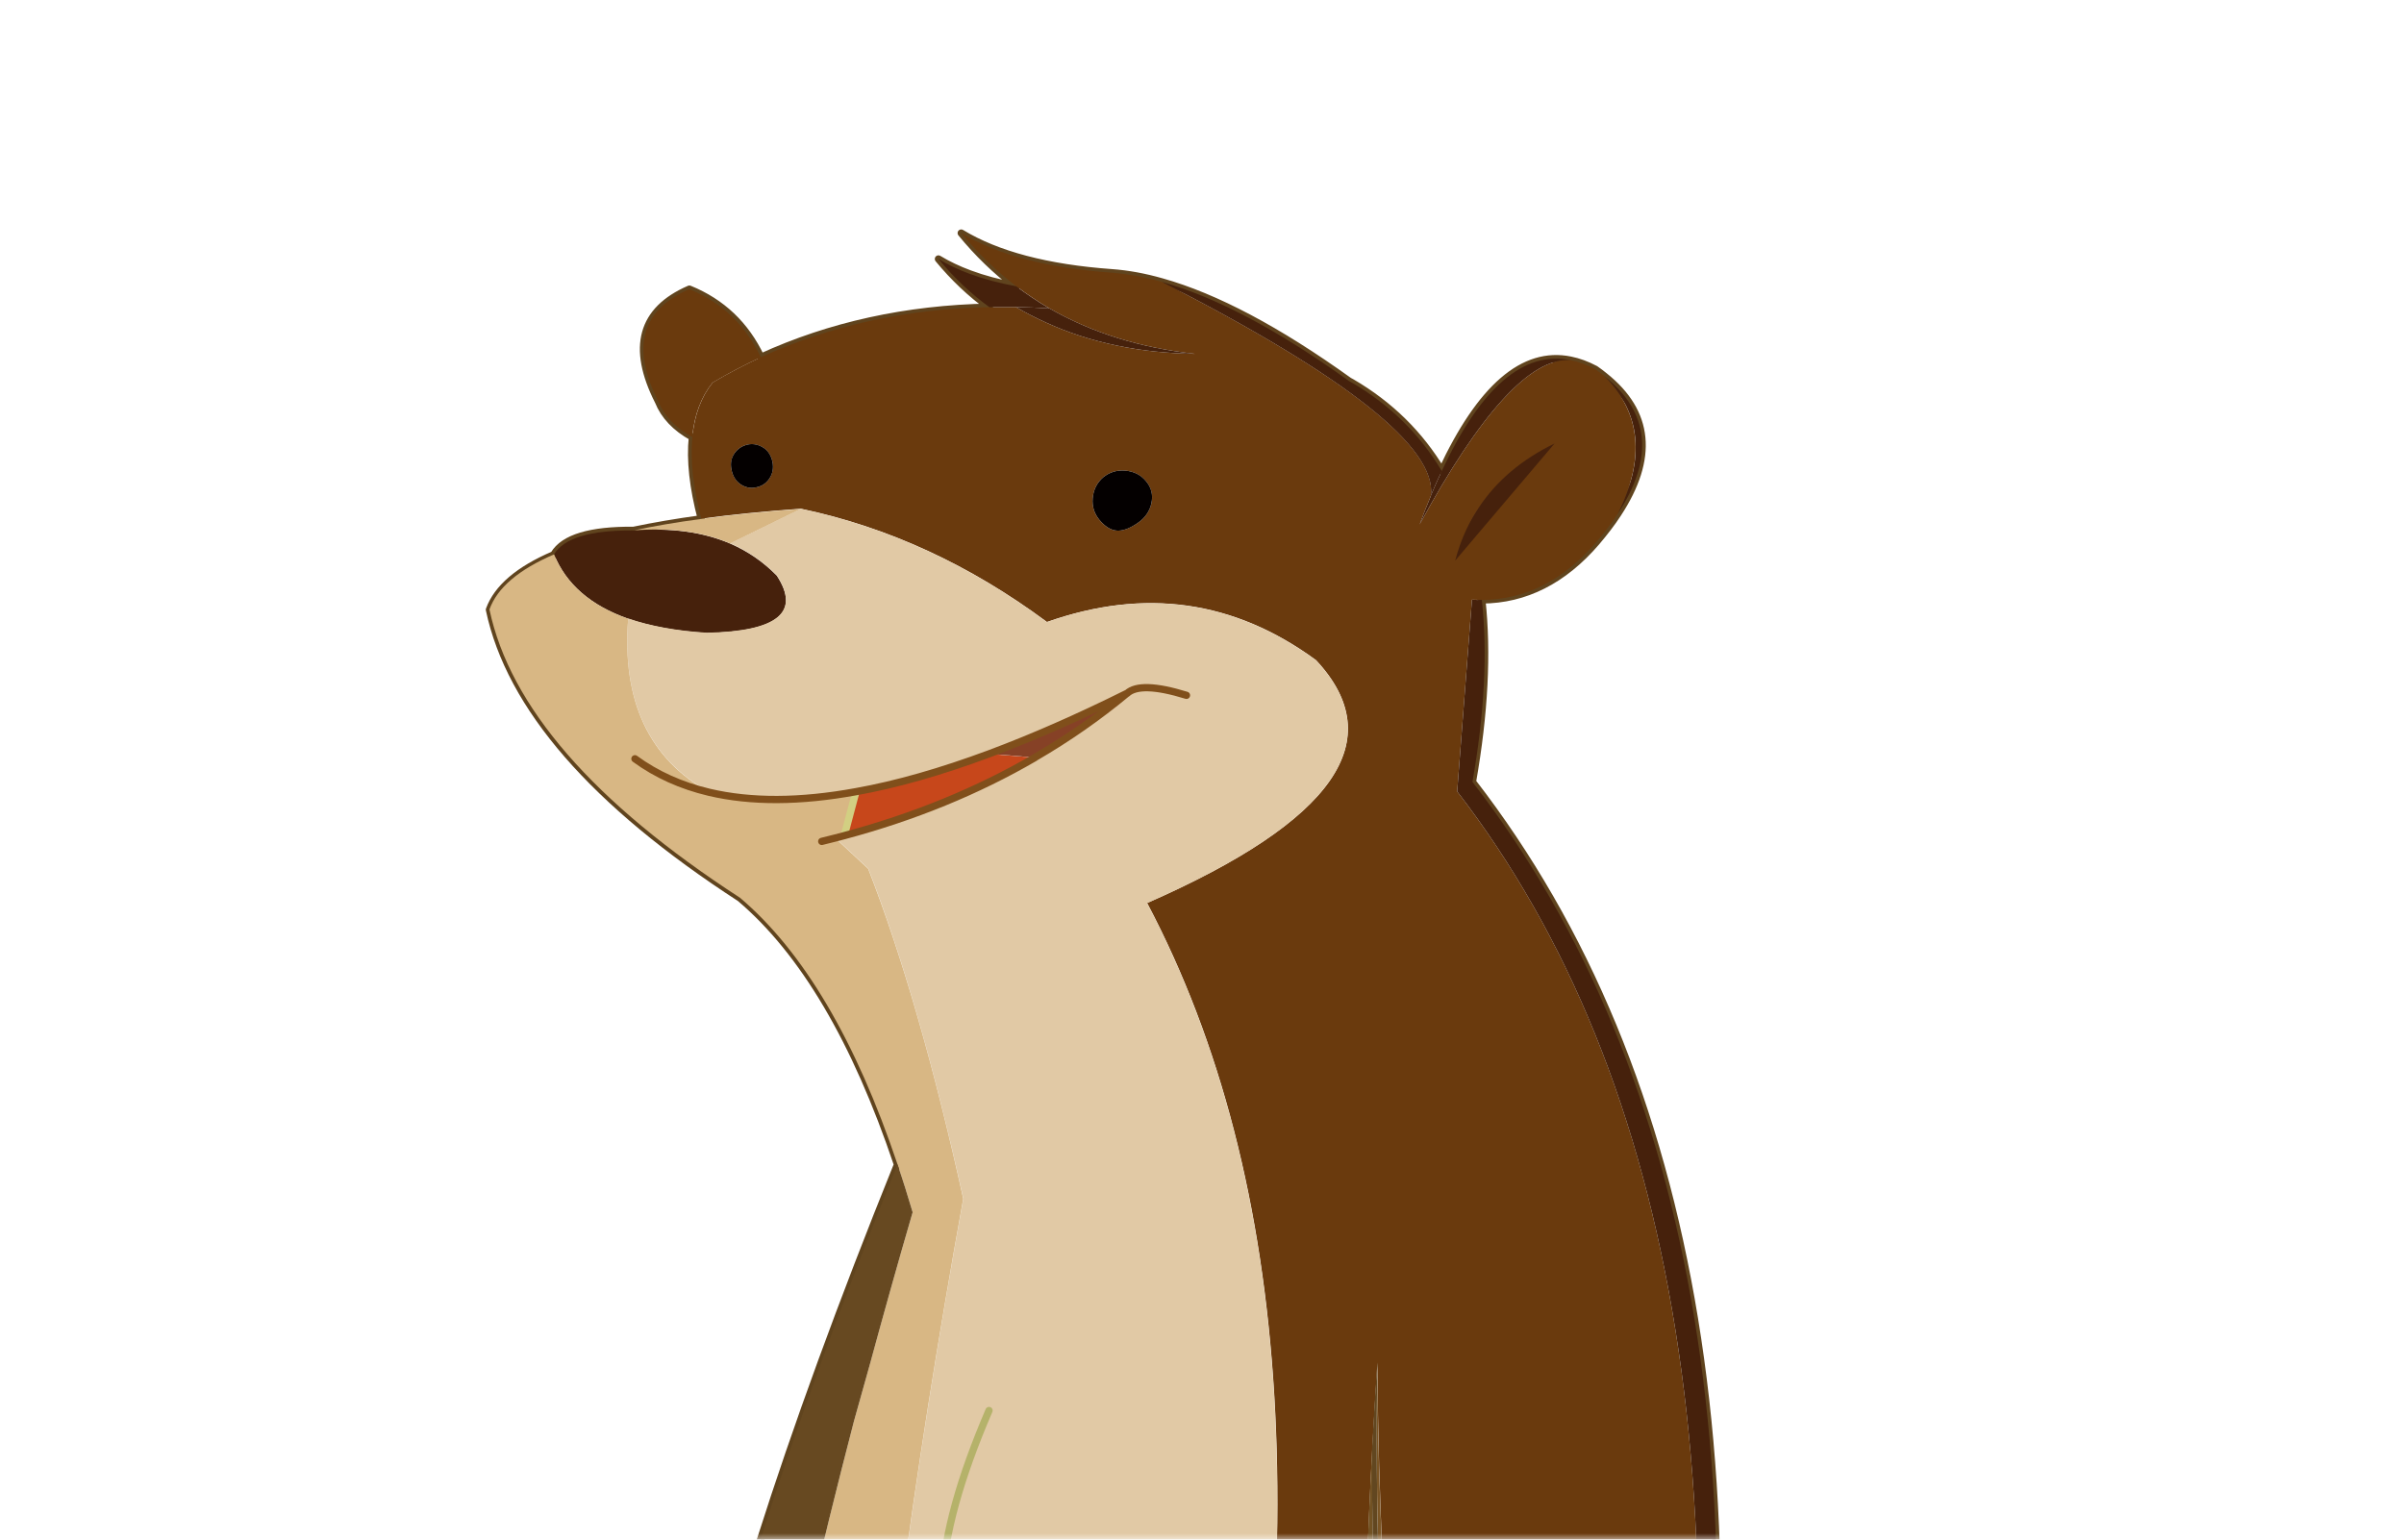 <svg width="192" height="123" viewBox="0 0 192 123" fill="none" xmlns="http://www.w3.org/2000/svg">
<mask id="mask0_2057_28992" style="mask-type:luminance" maskUnits="userSpaceOnUse" x="0" y="0" width="192" height="123">
<path d="M0 0H192V123H0V0Z" fill="white"/>
</mask>
<g mask="url(#mask0_2057_28992)">
<path fill-rule="evenodd" clip-rule="evenodd" d="M44.25 44.28C45.03 42.98 47.14 42.34 50.6 42.37C52.23 42.03 54.03 41.72 56.01 41.45C55.35 38.94 55.11 36.76 55.3 34.92C53.96 34.18 53.05 33.22 52.58 32.05C50.4 27.75 51.23 24.76 55.06 23.1C57.64 24.15 59.55 25.96 60.77 28.54C66.3 26.01 72.38 24.67 79.02 24.54C77.52 23.45 76.17 22.17 74.95 20.69C75.69 21.14 76.53 21.54 77.45 21.88C78.55 22.29 79.79 22.62 81.16 22.87C79.56 21.65 78.09 20.24 76.77 18.62C79.63 20.36 83.64 21.42 88.81 21.79C90.06 21.88 91.39 22.12 92.79 22.52C97.09 23.73 102.07 26.37 107.74 30.44C107.81 30.48 107.89 30.52 107.96 30.56C111.02 32.35 113.41 34.71 115.15 37.63C118.26 30.96 121.68 28.01 125.42 28.77C126.07 28.9 126.73 29.14 127.41 29.5C127.67 29.68 127.91 29.86 128.14 30.05C131.76 32.94 132.12 36.6 129.21 41.04C128.73 41.78 128.15 42.53 127.49 43.31C124.86 46.37 121.81 47.91 118.35 47.93C118.81 52.15 118.56 57 117.6 62.47C135.7 85.88 141.24 119.65 134.2 163.77C134.12 164.24 134.04 164.72 133.96 165.2C135.59 164.09 137.66 163.21 140.16 162.57C141.34 162.27 142.35 162.09 143.22 162.03C143.94 161.99 144.56 162.03 145.08 162.16C145.26 162.21 145.43 162.27 145.58 162.33C146.01 162.52 146.38 162.75 146.68 163.03C147.36 163.64 147.69 164.48 147.67 165.52C147.67 165.82 147.64 166.14 147.58 166.48C147.5 166.96 147.35 167.48 147.14 168.03C146.45 169.3 145.42 170.7 144.06 172.23C143.17 173.24 142.13 174.31 140.96 175.42C139.06 177.28 136.59 178.58 133.56 179.31C133.58 179.38 133.6 179.45 133.62 179.52C133.79 180.18 133.94 180.82 134.09 181.47C134.47 183.1 134.81 184.69 135.09 186.23C137.58 199.64 136.2 209.42 130.94 215.57C130.28 216.35 129.56 217.06 128.78 217.72C128.35 218.07 127.91 218.41 127.45 218.74C127.16 218.94 126.86 219.15 126.55 219.34C125.24 220.15 123.81 220.84 122.25 221.41C126.76 224.24 126.19 225.85 120.54 226.23C118.7 225.93 115.98 225.92 112.36 226.2C108.69 226.49 104.11 227.07 98.61 227.97C97.49 228.15 96.42 228.3 95.38 228.41C93.81 228.59 92.33 228.7 90.97 228.72C89.84 228.55 88.84 228.36 87.98 228.15C83.59 228.02 82.26 227.17 83.98 225.59C83.99 224.87 84.64 224.05 85.92 223.14C87.45 222.43 90.99 221.79 96.53 221.21C94.38 221.05 92.38 220.85 90.52 220.59C90.42 220.58 90.32 220.57 90.22 220.56C88.29 220.29 86.51 219.96 84.89 219.59C84.79 219.57 84.7 219.54 84.61 219.52C82.88 219.16 81.3 218.78 79.87 218.4C80.15 219.91 79.75 220.63 78.69 220.55H78.66C77.83 220.44 76.93 220.35 75.96 220.3C73.62 220.15 70.88 220.13 67.73 220.26C66.26 220.32 64.7 220.41 63.06 220.54C61.16 220.68 59.4 220.76 57.79 220.77C55.66 220.84 54.23 220.57 53.5 219.95C51.49 219.79 50.47 219.31 50.41 218.52C50.03 218.24 50.27 217.68 51.13 216.82C52.37 215.61 58.03 214.86 68.1 214.57C66.13 213.07 64.91 212.11 64.45 211.67C58.62 204.5 56.2 192.07 57.2 174.38C49.05 164.3 53.87 137.19 71.68 93.04C68.35 83.13 64.16 76.03 59.11 71.75C47.4 64.15 40.73 56.47 39.09 48.71C39.72 46.98 41.44 45.51 44.25 44.31V44.28Z" stroke="#60441E" stroke-width="0.58" stroke-linecap="round" stroke-linejoin="round"/>
<path fill-rule="evenodd" clip-rule="evenodd" d="M50.17 49.43C47.18 48.38 45.21 46.66 44.25 44.29C45.03 42.99 47.14 42.35 50.6 42.38C53.58 42.15 56.15 42.5 58.32 43.43C59.73 44.04 60.97 44.9 62.04 45.99C63.96 48.93 62.1 50.45 56.46 50.57C54.02 50.42 51.92 50.03 50.17 49.43Z" fill="#46210C"/>
<path fill-rule="evenodd" clip-rule="evenodd" d="M147.29 165.97C146.27 167.17 145.28 168.25 144.32 169.2C142.89 170.63 141.55 171.8 140.29 172.69C143.85 169.65 145.98 166.43 146.69 163.02C146.39 162.74 146.03 162.51 145.59 162.32C145.44 162.25 145.27 162.2 145.09 162.15C144.58 162.02 143.96 161.98 143.23 162.02C142.36 162.08 141.34 162.26 140.17 162.56C137.67 163.2 135.6 164.08 133.97 165.19L132.83 166.39C139.63 120.66 134.15 86.27 116.38 63.23L117.56 47.91C117.83 47.92 118.09 47.93 118.35 47.93C121.81 47.91 124.86 46.37 127.49 43.31C128.15 42.53 128.73 41.78 129.21 41.04C131.41 36.63 131.05 32.97 128.14 30.05C127.91 29.86 127.67 29.68 127.41 29.5C126.74 29.14 126.07 28.9 125.42 28.77C122.27 28.56 118.26 32.93 113.38 41.9C113.68 41.09 113.98 40.32 114.29 39.59C114.75 35.78 107.59 30.09 92.8 22.52C91.4 22.13 90.07 21.89 88.82 21.79C83.65 21.42 79.64 20.36 76.78 18.62C78.11 20.24 79.57 21.65 81.17 22.87C82.02 23.51 82.9 24.1 83.82 24.64C87.19 26.58 91.07 27.79 95.46 28.27C91.04 28.21 87.06 27.38 83.54 25.77C82.71 25.39 81.9 24.98 81.13 24.53C80.42 24.53 79.72 24.53 79.02 24.54C72.38 24.67 66.29 26.01 60.77 28.54C59.46 29.15 58.17 29.82 56.92 30.56C56 31.71 55.46 33.16 55.3 34.91C55.12 36.75 55.36 38.93 56.01 41.44C58.4 41.11 61.06 40.85 63.96 40.64C70.91 42.1 77.46 45.12 83.62 49.69C91.42 46.94 98.58 47.95 105.11 52.74C111.07 59.12 106.57 65.59 91.62 72.14C103.35 94.36 105.16 124.6 97.06 162.86C92.33 180.83 87.49 192.55 82.56 198.03C79.5 201.43 76.4 202.44 73.27 201.07C77.52 210.99 85.5 216.17 97.21 216.62L122.23 219.75L126.57 219.3C126.88 219.1 127.18 218.9 127.47 218.7C127.93 218.38 128.37 218.04 128.8 217.68C129.58 217.02 130.3 216.31 130.96 215.53C134.98 210.37 136.37 200.6 135.11 186.19C134.83 184.65 134.49 183.06 134.11 181.43C114.77 193.28 106.6 171.38 109.6 115.72C109.72 113.49 109.86 111.21 110.01 108.87C110.32 153.95 117.47 177.45 131.45 179.36H131.46C132.15 179.38 132.85 179.36 133.57 179.28C136.6 178.55 139.07 177.25 140.97 175.39C142.14 174.27 143.18 173.21 144.07 172.2L147.29 165.95V165.97ZM117.18 42.19C117.46 41.6 117.78 41.04 118.15 40.51C117.79 41.04 117.46 41.6 117.18 42.19ZM144.76 162.91C140.13 166.25 136.88 168.19 135 168.74C136.87 168.19 140.13 166.25 144.76 162.91C144.94 162.78 145.11 162.66 145.3 162.52C145.12 162.65 144.94 162.78 144.76 162.91ZM89.18 42.39C88.71 42.35 88.26 42.08 87.82 41.55C87.4 41.06 87.21 40.47 87.27 39.8C87.33 39.13 87.6 38.57 88.1 38.14C88.62 37.72 89.21 37.54 89.88 37.6C90.55 37.66 91.09 37.93 91.52 38.43C91.95 38.95 92.1 39.54 91.96 40.2C91.82 40.86 91.44 41.4 90.81 41.82C90.18 42.24 89.64 42.43 89.18 42.39ZM61.44 38.25C61.18 38.63 60.82 38.86 60.37 38.94C59.92 39.04 59.5 38.94 59.1 38.66C58.74 38.38 58.51 37.99 58.42 37.51C58.33 37.02 58.41 36.58 58.67 36.2C58.93 35.84 59.28 35.61 59.74 35.51C60.19 35.43 60.61 35.53 61.01 35.79C61.37 36.05 61.6 36.43 61.7 36.92C61.79 37.41 61.7 37.85 61.44 38.25Z" fill="#6A3A0D"/>
<path fill-rule="evenodd" clip-rule="evenodd" d="M79.01 60.22C82.44 58.94 86.11 57.33 90.01 55.39C87.72 57.29 85.27 59 82.65 60.52C78.08 63.18 73 65.26 67.43 66.75C67.19 66.82 66.95 66.88 66.71 66.94L69.35 69.4C72.09 76.44 74.61 85.23 76.94 95.76C68.62 141.8 66.68 174.64 71.1 194.29C71.66 196.77 72.38 199.03 73.26 201.08C76.4 202.45 79.5 201.44 82.55 198.04C87.48 192.55 92.32 180.83 97.05 162.87C105.15 124.6 103.33 94.36 91.61 72.15C106.56 65.59 111.06 59.12 105.1 52.75C98.57 47.96 91.41 46.95 83.61 49.7C77.45 45.13 70.9 42.11 63.95 40.65L58.32 43.41C59.73 44.02 60.97 44.88 62.04 45.97C63.96 48.91 62.1 50.43 56.46 50.55C54.02 50.4 51.92 50.01 50.17 49.41C49.66 55.97 51.82 60.59 56.65 63.29C59.98 64.08 63.89 64.06 68.36 63.24C71.61 62.65 75.15 61.64 79.01 60.21V60.22ZM94.76 55.55C92.3 54.79 90.72 54.74 90.01 55.4C90.72 54.75 92.3 54.8 94.76 55.55Z" fill="#E1C9A5"/>
<path fill-rule="evenodd" clip-rule="evenodd" d="M60.76 28.55C59.45 29.16 58.16 29.83 56.91 30.57C55.99 31.72 55.45 33.17 55.29 34.92C53.95 34.18 53.04 33.22 52.57 32.05C50.39 27.75 51.22 24.76 55.05 23.1C57.63 24.15 59.54 25.96 60.76 28.54V28.55Z" fill="#6A3A0D"/>
<path fill-rule="evenodd" clip-rule="evenodd" d="M68.36 63.26C71.61 62.67 75.15 61.66 79.01 60.23L82.65 60.53C78.08 63.19 73 65.27 67.43 66.76L68.36 63.26Z" fill="#C7471B"/>
<path fill-rule="evenodd" clip-rule="evenodd" d="M79.01 60.22C82.44 58.94 86.11 57.33 90.01 55.39C87.72 57.29 85.27 59 82.65 60.52L79.01 60.22Z" fill="#864126"/>
<path fill-rule="evenodd" clip-rule="evenodd" d="M110 108.9C110.31 153.98 117.46 177.48 131.44 179.39C116.48 178.92 109.33 155.42 110 108.9Z" fill="#7B5524"/>
<path fill-rule="evenodd" clip-rule="evenodd" d="M128.14 30.05C131.06 32.97 131.42 36.63 129.21 41.04C132.12 36.6 131.76 32.94 128.14 30.05ZM134.2 163.77C141.24 119.64 135.7 85.88 117.6 62.47C118.56 57 118.81 52.15 118.35 47.93C118.09 47.93 117.83 47.93 117.56 47.91L116.38 63.23C134.15 86.28 139.63 120.66 132.83 166.39L133.97 165.19C134.05 164.71 134.13 164.24 134.21 163.76L134.2 163.77ZM140.29 172.69C141.55 171.8 142.89 170.63 144.32 169.2C145.28 168.24 146.27 167.17 147.29 165.97L144.07 172.22C145.42 170.69 146.46 169.29 147.15 168.02C147.36 167.47 147.5 166.95 147.59 166.47C147.65 166.13 147.68 165.81 147.68 165.51C147.7 164.46 147.37 163.63 146.69 163.02C145.98 166.44 143.85 169.66 140.29 172.69ZM135.1 186.22C136.35 200.63 134.97 210.4 130.95 215.56C136.21 209.41 137.59 199.63 135.1 186.22ZM107.96 30.56C107.89 30.52 107.81 30.48 107.74 30.44C102.08 26.37 97.09 23.73 92.79 22.52C107.58 30.09 114.74 35.78 114.28 39.59C114.57 38.91 114.85 38.25 115.15 37.63C113.41 34.7 111.01 32.34 107.96 30.56Z" fill="#46210C"/>
<path fill-rule="evenodd" clip-rule="evenodd" d="M134.1 181.46C114.76 193.31 106.59 171.41 109.59 115.75C109.48 158.89 116.77 180.1 131.45 179.39H131.46C132.17 179.49 132.89 179.53 133.63 179.52C133.8 180.18 133.95 180.82 134.1 181.47V181.46Z" fill="#725223"/>
<path fill-rule="evenodd" clip-rule="evenodd" d="M50.71 60.63C52.43 61.89 54.41 62.78 56.65 63.31C51.82 60.61 49.66 55.99 50.17 49.43C47.18 48.38 45.21 46.66 44.25 44.29C41.44 45.5 39.71 46.96 39.09 48.69C40.73 56.45 47.4 64.13 59.11 71.73C64.16 76.02 68.35 83.11 71.68 93.02C72.1 94.25 72.5 95.53 72.89 96.85C71.68 101 70.55 105.05 69.48 108.98L68.2 113.55C65.45 124.13 63.19 133.92 61.45 142.9C60.84 146.01 60.3 149.02 59.81 151.93C58.69 159.74 58.45 166.81 59.09 173.14C60.09 182.92 63.22 190.93 68.47 197.19C70.08 199.1 71.67 200.41 73.25 201.1C72.37 199.04 71.65 196.79 71.09 194.32C66.66 174.66 68.61 141.82 76.93 95.77C74.61 85.24 72.08 76.45 69.34 69.41L66.7 66.95C66.94 66.89 67.18 66.83 67.42 66.76L68.35 63.26C63.87 64.08 59.97 64.09 56.64 63.31C54.4 62.78 52.42 61.89 50.7 60.63H50.71ZM50.6 42.37C53.58 42.14 56.15 42.49 58.32 43.42L63.95 40.66C61.05 40.87 58.4 41.13 56 41.46C54.03 41.72 52.23 42.03 50.59 42.38L50.6 42.37Z" fill="#D8B784"/>
<path fill-rule="evenodd" clip-rule="evenodd" d="M71.68 93.02C72.1 94.25 72.5 95.53 72.89 96.85C71.68 101 70.55 105.05 69.48 108.98L68.2 113.55C65.45 124.13 63.19 133.92 61.45 142.9C60.84 146.01 60.3 149.02 59.81 151.93C58.83 157.91 58.09 163.48 57.62 168.66C57.6 168.89 57.58 169.12 57.56 169.35C57.56 169.41 57.55 169.47 57.55 169.52C57.5 170.04 57.46 170.55 57.42 171.07C57.4 171.24 57.39 171.41 57.38 171.59C57.31 172.53 57.25 173.45 57.2 174.36C49.05 164.28 53.87 137.17 71.68 93.02Z" fill="#674921"/>
<path fill-rule="evenodd" clip-rule="evenodd" d="M81.13 24.53C82.02 24.55 82.91 24.58 83.82 24.64C87.19 26.58 91.07 27.79 95.46 28.27C91.04 28.21 87.06 27.38 83.54 25.77C82.71 25.39 81.9 24.98 81.13 24.53Z" fill="#46210C"/>
<path fill-rule="evenodd" clip-rule="evenodd" d="M83.82 24.64C82.92 24.58 82.02 24.55 81.13 24.53C80.42 24.53 79.72 24.53 79.02 24.54C77.52 23.45 76.17 22.17 74.95 20.69C75.69 21.14 76.53 21.54 77.45 21.88C78.55 22.29 79.79 22.62 81.16 22.87C82.01 23.51 82.89 24.1 83.81 24.64H83.82Z" fill="#46210C"/>
<path fill-rule="evenodd" clip-rule="evenodd" d="M114.28 39.59C114.57 38.91 114.85 38.25 115.15 37.63C118.26 30.96 121.68 28.01 125.42 28.77C122.27 28.56 118.26 32.93 113.38 41.9C113.68 41.09 113.98 40.32 114.29 39.59H114.28Z" fill="#46210C"/>
<path fill-rule="evenodd" clip-rule="evenodd" d="M91.96 40.2C92.1 39.54 91.96 38.95 91.52 38.43C91.1 37.93 90.55 37.66 89.88 37.6C89.21 37.54 88.62 37.72 88.1 38.14C87.6 38.58 87.33 39.13 87.27 39.8C87.21 40.47 87.4 41.05 87.82 41.55C88.26 42.07 88.71 42.35 89.18 42.39C89.64 42.43 90.19 42.24 90.81 41.82C91.44 41.4 91.82 40.86 91.96 40.2ZM61.01 35.79C60.61 35.52 60.18 35.43 59.74 35.51C59.28 35.61 58.93 35.84 58.67 36.2C58.4 36.58 58.32 37.02 58.42 37.51C58.51 38 58.74 38.39 59.1 38.66C59.5 38.94 59.93 39.04 60.37 38.94C60.82 38.86 61.18 38.63 61.44 38.25C61.71 37.85 61.79 37.4 61.7 36.92C61.6 36.43 61.38 36.05 61.01 35.79Z" fill="#040000"/>
<path fill-rule="evenodd" clip-rule="evenodd" d="M110 108.9C109.33 155.42 116.48 178.92 131.44 179.39C116.76 180.11 109.48 158.9 109.58 115.75C109.7 113.52 109.84 111.24 109.99 108.9H110Z" fill="#624720"/>
<path d="M68.36 63.26L67.43 66.76" stroke="#D2CF82" stroke-width="0.58" stroke-linecap="round" stroke-linejoin="round"/>
<path d="M78.99 112.69C76.66 118.11 75.42 122.63 75.26 126.24L79.23 123.68C76.73 128.67 75.34 133.75 75.07 138.93" stroke="#B5B26A" stroke-width="0.58" stroke-linecap="round" stroke-linejoin="round"/>
<path d="M82.65 60.52C85.27 59 87.72 57.29 90.01 55.39C86.11 57.33 82.44 58.94 79.01 60.22C75.16 61.65 71.61 62.67 68.36 63.25C63.88 64.07 59.98 64.08 56.65 63.3C54.41 62.77 52.43 61.88 50.71 60.62M94.76 55.55C92.3 54.79 90.72 54.74 90.01 55.4M65.63 67.22C65.99 67.13 66.35 67.04 66.71 66.95C66.95 66.89 67.19 66.83 67.43 66.76C73 65.27 78.08 63.19 82.65 60.53" stroke="#804F1B" stroke-width="0.58" stroke-linecap="round" stroke-linejoin="round"/>
<path fill-rule="evenodd" clip-rule="evenodd" d="M116.22 44.79C116.46 43.87 116.78 43 117.17 42.18C117.45 41.59 117.77 41.03 118.14 40.5C119.55 38.39 121.55 36.7 124.16 35.43" fill="#46210C"/>
</g>
</svg>
